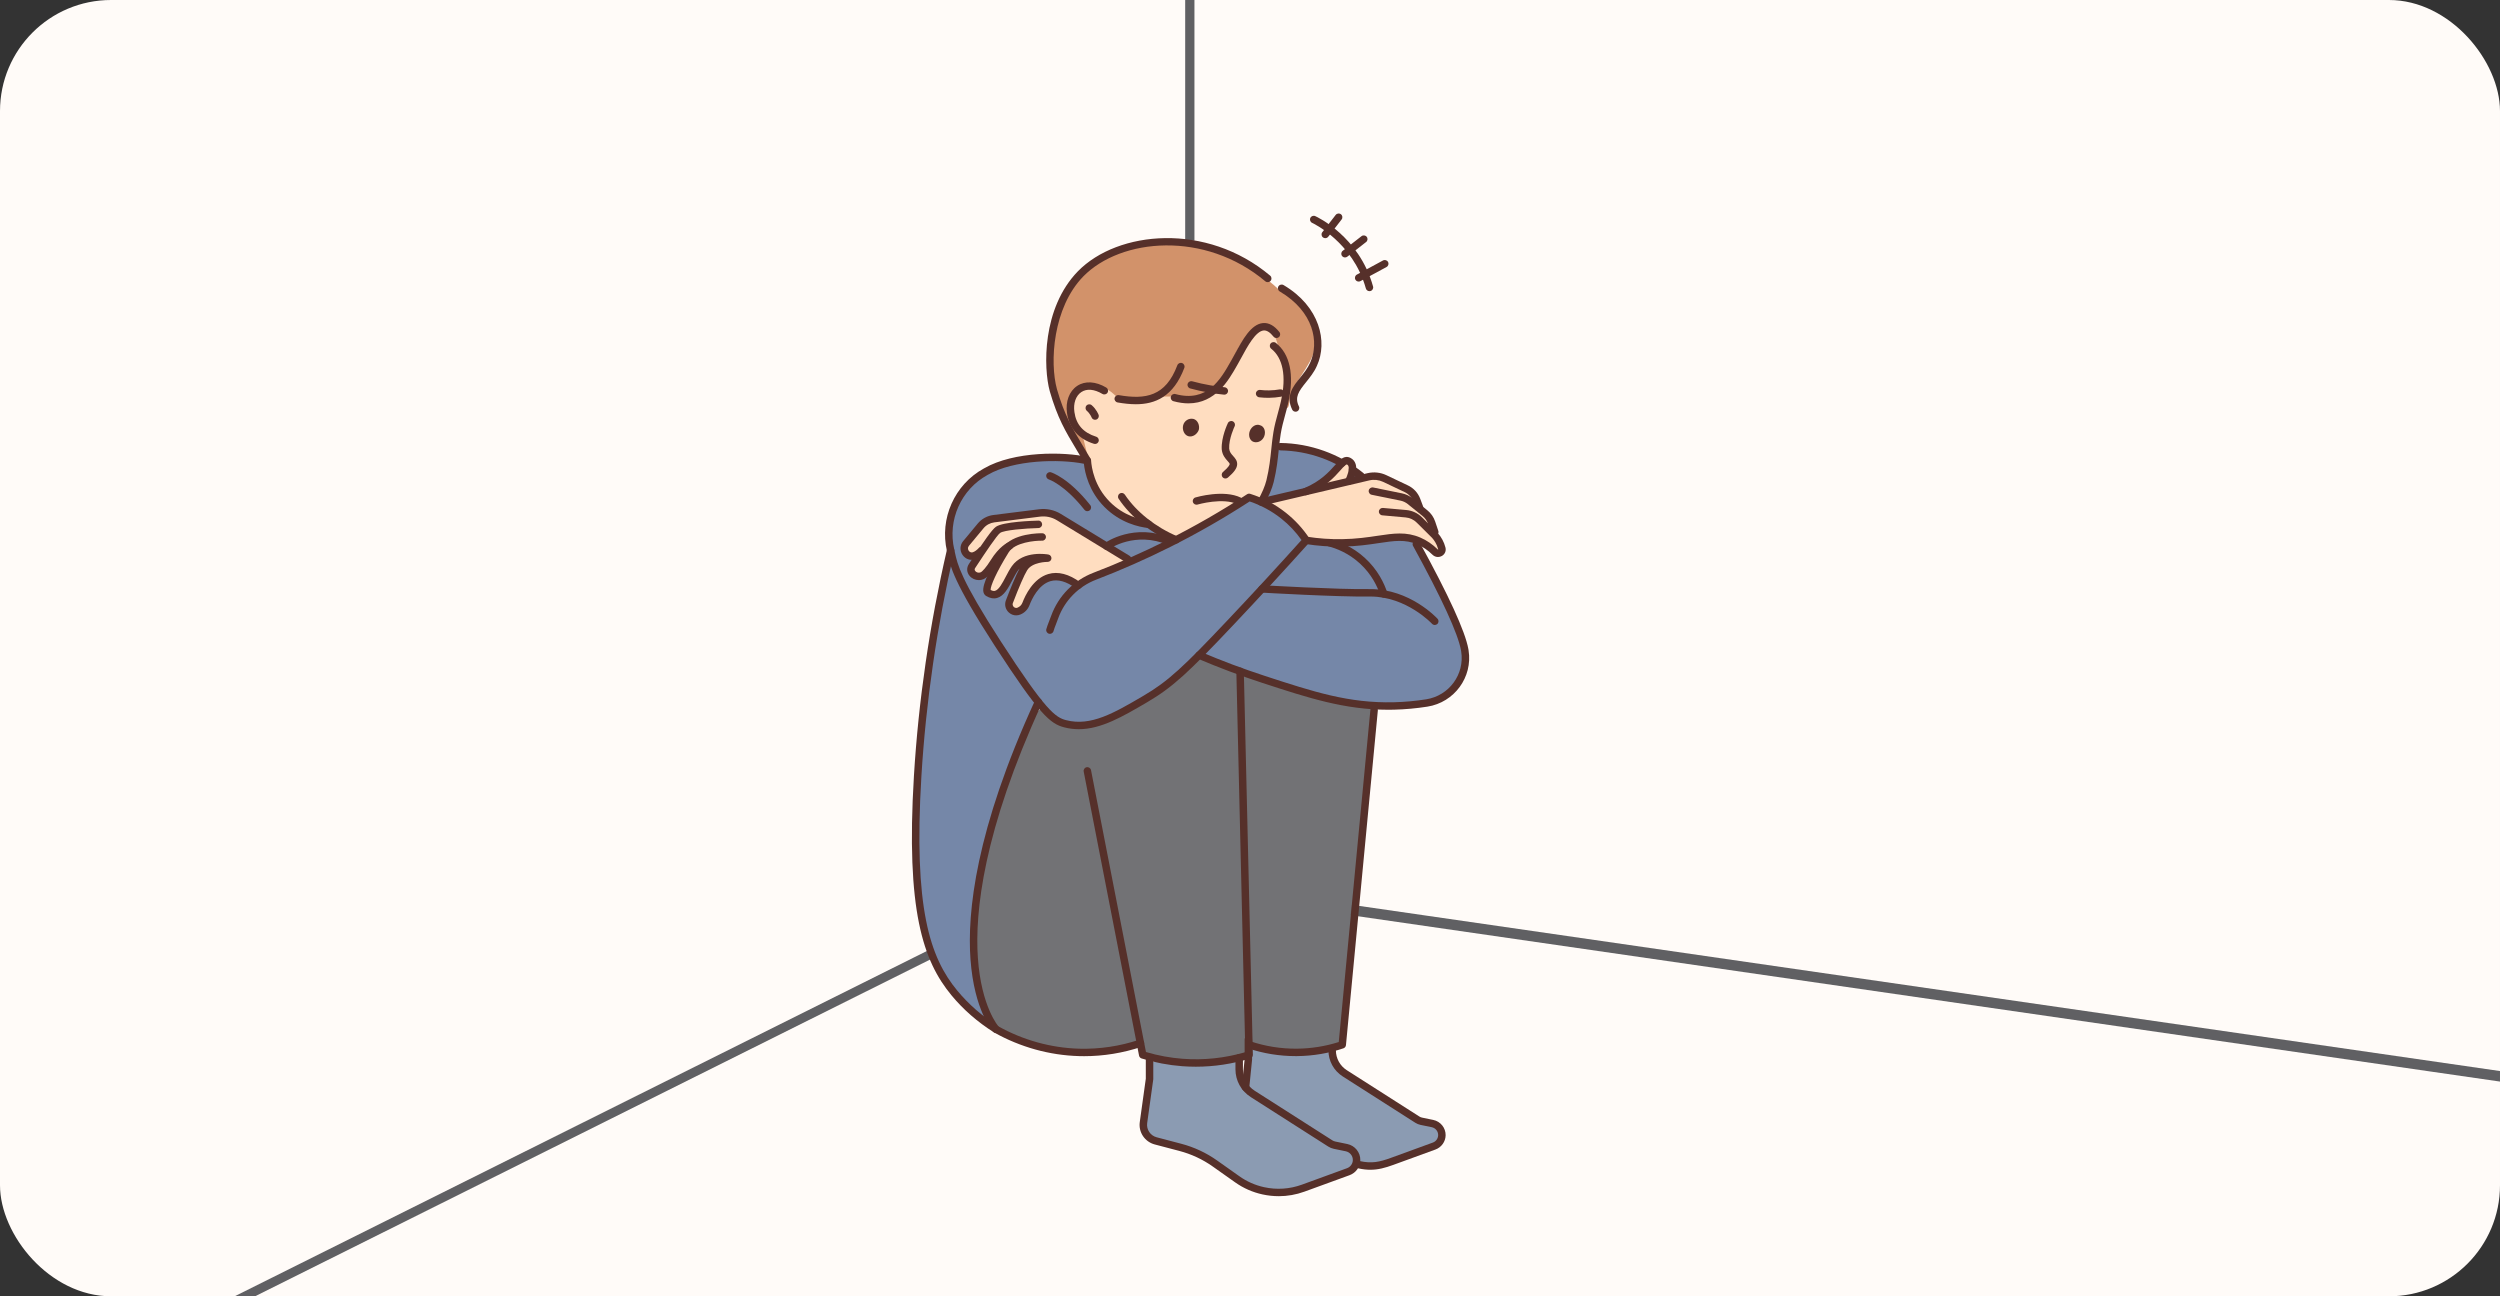<svg width="270" height="140" viewBox="0 0 270 140" fill="none" xmlns="http://www.w3.org/2000/svg">
<rect x="0" y="0" width="270" height="140" fill="#333333" stroke="none"/>
<g clip-path="url(#clip0_810_24955)">
<rect width="270" height="140" rx="12" fill="#FFFBF8"/>
<g clip-path="url(#clip1_810_24955)">
<path fill-rule="evenodd" clip-rule="evenodd" d="M115.801 30.387C118.478 27.233 124.642 25.5 129.623 26.552C134.479 27.604 138.215 31.376 138.215 31.376C138.215 31.376 141.764 33.109 142.013 37.006C142.137 38.923 140.083 40.717 139.398 42.697C139.211 43.316 139.274 43.934 139.025 44.057C138.402 44.367 137.468 43.253 137.468 43.253L117.856 49.748C117.856 49.748 114.556 46.779 113.498 41.954C112.626 38.304 113.498 33.108 115.802 30.387L115.801 30.387Z" fill="#D2926A"/>
<path fill-rule="evenodd" clip-rule="evenodd" d="M119.259 41.923C120.248 42.31 120.316 42.752 121.029 43.149C122.643 44.049 123.694 42.551 126.953 42.863C127.514 42.917 128.131 43.024 128.97 42.823C129.412 42.717 130.09 42.483 130.862 41.883C133.517 39.819 133.361 36.461 135.683 35.672C135.923 35.59 136.563 35.382 137.116 35.67C137.624 35.935 137.812 36.49 138.186 37.918C138.612 39.543 138.825 40.357 138.858 40.682C139.047 42.516 138.405 43.502 137.862 45.445C136.71 49.568 138.209 50.107 136.925 52.727C135.789 55.041 133.762 56.364 133.13 56.766C132.035 57.462 131.008 57.846 130.266 58.065C130.266 58.065 129.83 60.911 131.387 62.024C133.877 63.88 142.532 66.787 142.532 66.787H103.805C103.805 66.787 105.424 65.983 108.164 64.994C111.277 63.88 115.635 62.396 116.756 60.602C118.391 57.984 118.152 54.38 118.001 52.808C117.879 51.532 117.593 49.999 117.593 49.999C117.393 48.921 117.176 48.029 117.007 47.393C116.687 47.042 116.209 46.433 115.886 45.565C115.598 44.789 115.246 43.867 115.697 42.974C116.159 42.057 117.09 41.767 117.244 41.723C118.079 41.477 118.79 41.743 119.26 41.927L119.259 41.923Z" fill="#FFDDC0"/>
<path fill-rule="evenodd" clip-rule="evenodd" d="M111.844 76.991C103.326 84.49 101.018 98.208 106.79 110.656C108.286 111.609 111.376 113.289 115.632 113.611C118.925 113.861 121.578 113.197 123.154 112.67C123.236 113.091 123.318 113.51 123.4 113.93C125.196 114.463 128.057 115.035 131.464 114.528C132.831 114.325 134.024 113.987 135.022 113.623L135.17 112.928C135.632 113.027 136.279 113.153 137.058 113.269C138.233 113.443 139.264 113.596 140.435 113.577C142.764 113.541 144.947 112.837 144.947 112.837C145.627 107.009 146.28 101.117 146.905 95.163C147.559 88.924 148.168 82.745 148.732 76.627C142.527 74.762 136.323 72.897 130.118 71.032C127.442 70.924 118.745 70.913 111.845 76.989L111.844 76.991Z" fill="#727275"/>
<path fill-rule="evenodd" clip-rule="evenodd" d="M117.53 49.754C116.087 49.309 113.702 48.811 110.9 49.321C110.099 49.467 108.679 49.835 106.987 50.712C106.227 51.105 104.706 52.03 103.594 53.837C101.836 56.695 102.409 59.633 102.562 60.318C101.425 65.305 100.416 70.957 99.758 77.193C99.081 83.611 98.895 89.503 98.983 94.735C99.072 99.981 100.54 103.101 102.404 105.894C103.914 108.157 105.639 109.695 106.899 110.655C106.34 109.232 105.675 107.157 105.366 104.586C105.19 103.121 105.117 101.381 105.408 98.413C105.713 95.29 106.396 91.073 107.999 86.068C108.871 83.349 110.196 79.83 112.237 75.89C112.831 76.641 114.294 78.259 116.351 78.344C116.764 78.362 117.352 78.323 119.231 77.607C120.38 77.17 121.958 76.499 123.783 75.493C125.721 73.915 127.658 72.337 129.596 70.76C133.594 72.253 136.914 73.386 139.308 74.174C141.96 75.047 142.811 75.285 143.632 75.476C146.169 76.065 149.437 76.449 153.4 76.033C153.824 76.02 155.546 75.917 156.892 74.559C158.909 72.524 158.154 69.618 158.117 69.485C155.701 64.234 153.285 58.982 150.869 53.73L142.112 48.801L137.949 48.241C137.334 52.805 136.642 53.935 136.078 53.98C135.786 54.004 134.782 53.796 134.782 53.796C131.585 56.087 128.796 57.475 128.796 57.475C128.225 57.758 127.729 58.07 127.026 58.068C125.981 58.063 125.38 57.424 124.437 56.827C122.468 55.58 121.534 56.105 120.217 55.329C119.165 54.709 117.948 53.305 117.528 49.752L117.53 49.754Z" fill="#7587A8"/>
<path fill-rule="evenodd" clip-rule="evenodd" d="M121.771 60.36L113.623 55.371L106.413 56.351L104.137 58.767C103.908 59.156 103.986 59.636 104.294 59.898C104.536 60.102 104.89 60.148 105.204 60.018C105.089 60.471 104.974 60.924 104.86 61.377C104.751 61.754 104.933 62.153 105.281 62.319C105.642 62.49 106.084 62.365 106.302 62.025C106.496 61.81 106.69 61.593 106.883 61.377L106.586 63.341C106.606 63.441 106.745 64.11 107.143 64.201C107.461 64.272 107.781 63.937 108.068 63.602C108.546 63.041 109.251 62.107 110.002 60.644C110.002 60.644 111.504 60.337 111.514 60.286C111.524 60.235 110.396 61.719 110.396 61.719L108.932 65.099C108.944 65.134 109.163 65.787 109.693 65.876C110.06 65.937 110.362 65.692 110.536 65.549C110.953 65.21 111.005 64.871 111.391 64.129C111.732 63.47 111.902 63.142 112.144 62.933C112.911 62.272 114.104 62.389 114.359 62.486C114.568 62.565 116.465 63.343 116.443 63.219C116.42 63.096 121.77 60.36 121.77 60.36H121.771Z" fill="#FFDDC0"/>
<path fill-rule="evenodd" clip-rule="evenodd" d="M136.614 54.125L142.019 52.594L144.942 50.015H146.07L145.671 51.963L148.575 51.277L152.833 53.276C152.833 53.276 152.717 54.788 152.963 54.669C153.209 54.55 154.285 55.827 154.285 55.827L154.956 57.47L155.489 58.608C155.811 59.07 155.758 59.543 155.543 59.681C155.349 59.807 155.038 59.65 154.993 59.627C154.252 59.083 153.511 58.538 152.771 57.994L148.79 58.435C148.79 58.435 144.233 58.816 144.08 58.768C143.929 58.72 141.013 58.301 141.013 58.301C140.66 57.774 140.224 57.2 139.687 56.618C138.617 55.46 137.512 54.663 136.613 54.125H136.614Z" fill="#FFDDC0"/>
<path fill-rule="evenodd" clip-rule="evenodd" d="M124.15 114.652C124.152 115.632 124.1 116.734 123.954 117.933C123.816 119.075 123.616 120.111 123.394 121.029C123.377 121.187 123.32 121.876 123.798 122.501C124.161 122.977 124.633 123.153 124.815 123.211C125.859 123.373 127.192 123.681 128.657 124.293C130.427 125.032 131.767 125.954 132.683 126.697C133.076 127.129 133.761 127.772 134.78 128.232C135.947 128.759 136.952 128.775 137.899 128.78C140.588 128.794 142.361 127.901 145.056 126.545C145.933 126.103 146.497 125.759 146.508 125.289C146.529 124.437 144.722 123.816 144.566 123.765C142.973 122.856 141.681 122.14 140.826 121.671C138.214 120.238 136.976 119.617 135.499 118.271C134.915 117.739 134.473 117.257 134.184 116.924C134.182 116.908 133.929 115.127 133.927 115.111C133.866 114.678 133.831 114.436 133.831 114.436C133.831 114.436 130.905 114.564 128.3 114.62C127.32 114.641 125.894 114.661 124.149 114.65L124.15 114.652Z" fill="#8B9BB2"/>
<path fill-rule="evenodd" clip-rule="evenodd" d="M135.184 112.929C139.113 113.676 140.089 113.657 140.089 113.657C141.375 113.634 145.185 112.965 143.913 113.149C143.885 113.553 143.898 114.243 144.275 114.914C144.681 115.638 145.315 115.987 145.572 116.132C146.828 116.842 149.538 118.595 153.268 121.023C154.602 120.733 155.654 121.578 155.696 122.32C155.732 122.957 155.038 123.743 153.973 123.91C153.114 124.39 151.995 124.916 150.633 125.323C149.529 125.653 148.521 125.828 147.675 125.92C147.285 125.852 146.897 125.786 146.508 125.718C139.732 124.436 134.537 121.919 134.347 119.424C134.302 118.829 134.415 116.561 134.781 114.811C134.833 114.565 135.182 112.929 135.182 112.929H135.184Z" fill="#8B9BB2"/>
<path d="M129 -1H128V26H129V-1Z" fill="#606063"/>
<path d="M100.554 102.483L21.832 141.751L22.276 142.628L100.997 103.36L100.554 102.483Z" fill="#606063"/>
<path d="M146.006 97.724L145.843 98.837L270.066 116.82L270.229 115.707L146.006 97.724Z" fill="#606063"/>
<path d="M127.016 58.702C126.963 58.702 126.91 58.691 126.858 58.67C124.343 57.609 122.138 55.857 120.81 53.861C120.687 53.676 120.738 53.428 120.924 53.306C121.11 53.184 121.361 53.235 121.483 53.419C122.726 55.286 124.801 56.931 127.174 57.931C127.38 58.018 127.475 58.253 127.388 58.457C127.323 58.61 127.173 58.702 127.016 58.702Z" fill="#56302A"/>
<path d="M136.213 54.62C136.146 54.62 136.078 54.603 136.015 54.568C135.821 54.46 135.752 54.215 135.861 54.022C136.304 53.239 136.612 52.512 136.775 51.864C137.085 50.592 137.197 49.511 137.305 48.464C137.366 47.861 137.426 47.293 137.519 46.734C137.636 45.996 137.826 45.302 138.009 44.632C138.121 44.221 138.237 43.797 138.332 43.375C138.337 43.341 138.347 43.298 138.362 43.229C138.938 40.634 138.558 38.657 137.291 37.663C137.117 37.526 137.087 37.274 137.225 37.1C137.364 36.926 137.617 36.896 137.792 37.034C139.315 38.228 139.798 40.49 139.151 43.401C139.142 43.44 139.136 43.469 139.132 43.487C139.13 43.501 139.129 43.516 139.125 43.529C139.025 43.975 138.905 44.415 138.789 44.841C138.612 45.492 138.428 46.163 138.317 46.862C138.227 47.399 138.169 47.955 138.109 48.544C138.004 49.568 137.884 50.727 137.56 52.054C137.378 52.775 137.043 53.568 136.565 54.414C136.491 54.545 136.354 54.619 136.213 54.619V54.62Z" fill="#56302A"/>
<path d="M132.348 51.678C132.235 51.678 132.123 51.632 132.043 51.54C131.897 51.373 131.915 51.119 132.084 50.974C132.723 50.425 132.802 50.192 132.807 50.118C132.812 50.045 132.7 49.921 132.58 49.788C132.337 49.518 132.003 49.148 131.946 48.516C131.878 47.232 132.58 45.758 132.61 45.696C132.706 45.496 132.947 45.412 133.148 45.507C133.349 45.603 133.435 45.842 133.339 46.042C133.332 46.055 132.695 47.397 132.752 48.459C132.784 48.812 132.978 49.026 133.182 49.253C133.397 49.492 133.639 49.761 133.613 50.169C133.587 50.577 133.287 50.999 132.612 51.58C132.536 51.646 132.442 51.678 132.348 51.678H132.348Z" fill="#56302A"/>
<path d="M136.955 42.965C136.635 42.965 136.311 42.946 135.993 42.908C135.771 42.882 135.613 42.682 135.64 42.463C135.666 42.243 135.868 42.087 136.088 42.112C136.41 42.151 136.737 42.167 137.059 42.162C137.448 42.157 137.839 42.12 138.223 42.053C138.443 42.016 138.652 42.16 138.691 42.378C138.73 42.595 138.583 42.804 138.364 42.843C137.937 42.917 137.503 42.957 137.073 42.964C137.034 42.964 136.995 42.964 136.956 42.964L136.955 42.965Z" fill="#56302A"/>
<path d="M132.227 42.624C132.214 42.624 132.201 42.624 132.187 42.622C131.642 42.569 131.091 42.494 130.549 42.4C129.878 42.282 129.203 42.132 128.546 41.953C128.331 41.895 128.204 41.675 128.264 41.461C128.323 41.247 128.545 41.122 128.76 41.18C129.393 41.353 130.042 41.497 130.689 41.61C131.21 41.701 131.741 41.773 132.266 41.825C132.488 41.846 132.65 42.043 132.628 42.263C132.608 42.47 132.432 42.625 132.227 42.625L132.227 42.624Z" fill="#56302A"/>
<path d="M118.267 47.948C118.227 47.948 118.186 47.942 118.145 47.93C116.472 47.404 115.466 46.26 115.239 44.617C115.055 43.378 115.475 42.249 116.335 41.677C117.183 41.113 118.327 41.177 119.474 41.855C119.666 41.968 119.729 42.214 119.615 42.405C119.501 42.595 119.253 42.658 119.061 42.544C118.18 42.023 117.371 41.952 116.784 42.343C116.185 42.742 115.899 43.57 116.037 44.504C116.225 45.858 116.994 46.728 118.388 47.165C118.601 47.232 118.719 47.457 118.651 47.668C118.596 47.839 118.438 47.949 118.266 47.949L118.267 47.948Z" fill="#56302A"/>
<path d="M118.267 45.337C118.104 45.337 117.949 45.238 117.889 45.076C117.889 45.074 117.728 44.667 117.379 44.37C117.21 44.226 117.191 43.972 117.335 43.804C117.481 43.636 117.736 43.617 117.904 43.76C118.415 44.195 118.636 44.77 118.646 44.795C118.724 45.003 118.618 45.233 118.409 45.311C118.362 45.329 118.315 45.337 118.267 45.337Z" fill="#56302A"/>
<path fill-rule="evenodd" clip-rule="evenodd" d="M136.541 47.112C136.729 46.615 136.541 46.054 136.103 45.931C135.664 45.744 135.164 46.055 134.977 46.552C134.789 47.05 134.977 47.61 135.415 47.733C135.852 47.858 136.353 47.609 136.541 47.112H136.541Z" fill="#56302A"/>
<path fill-rule="evenodd" clip-rule="evenodd" d="M129.47 46.428C129.595 45.931 129.345 45.371 128.907 45.247C128.407 45.123 127.906 45.434 127.78 45.931C127.655 46.428 127.906 46.988 128.343 47.112C128.782 47.236 129.282 46.925 129.47 46.428Z" fill="#56302A"/>
<path d="M117.435 50.154C117.296 50.154 117.16 50.083 117.085 49.954C116.79 49.447 116.515 48.989 116.256 48.557C115.066 46.577 114.208 45.147 113.374 42.247C112.686 39.745 112.527 33.294 116.413 29.299C120.725 24.89 130.314 23.998 137.177 29.769C137.348 29.912 137.369 30.165 137.225 30.334C137.081 30.503 136.826 30.524 136.656 30.382C130.131 24.897 121.056 25.703 116.992 29.857C113.704 33.24 113.352 39.122 114.151 42.032C114.955 44.826 115.791 46.219 116.949 48.146C117.21 48.581 117.488 49.043 117.784 49.552C117.895 49.744 117.83 49.99 117.637 50.1C117.573 50.137 117.503 50.154 117.435 50.154Z" fill="#56302A"/>
<path d="M139.921 44.465C139.772 44.465 139.627 44.382 139.557 44.239C138.831 42.749 139.645 41.74 140.432 40.765C140.824 40.277 141.23 39.774 141.491 39.179C142.497 36.99 141.898 33.651 138.212 31.477C138.021 31.363 137.957 31.117 138.071 30.927C138.185 30.737 138.433 30.674 138.624 30.787C142.557 33.106 143.413 36.928 142.227 39.506C141.928 40.191 141.468 40.762 141.062 41.266C140.243 42.281 139.803 42.903 140.283 43.89C140.381 44.089 140.297 44.329 140.096 44.426C140.04 44.453 139.98 44.466 139.921 44.466V44.465Z" fill="#56302A"/>
<path d="M128.355 43.564C127.86 43.564 127.321 43.492 126.734 43.332C126.519 43.274 126.393 43.053 126.452 42.84C126.511 42.626 126.734 42.501 126.948 42.559C130.388 43.496 131.83 40.953 132.884 39.095L132.999 38.894C133.119 38.684 133.244 38.453 133.375 38.211C134.188 36.709 135.111 35.006 136.402 34.891C137.02 34.833 137.616 35.161 138.172 35.857C138.31 36.03 138.282 36.283 138.107 36.42C137.933 36.558 137.678 36.53 137.54 36.356C137.163 35.885 136.805 35.66 136.474 35.69C135.615 35.766 134.731 37.399 134.086 38.59C133.952 38.837 133.824 39.074 133.701 39.288L133.587 39.488C132.69 41.07 131.276 43.563 128.355 43.563V43.564Z" fill="#56302A"/>
<path d="M122.672 43.658C122.016 43.658 121.351 43.577 120.702 43.465C120.482 43.427 120.335 43.219 120.373 43.001C120.411 42.783 120.62 42.636 120.84 42.675C123.715 43.172 125.889 42.813 127.151 39.449C127.229 39.241 127.463 39.136 127.67 39.213C127.879 39.29 127.985 39.521 127.908 39.728C126.733 42.858 124.741 43.658 122.672 43.658Z" fill="#56302A"/>
<path d="M116.503 78.753C115.983 78.753 115.46 78.691 114.928 78.552C113.43 78.163 112.265 77.208 107.406 69.703C102.991 62.883 102.617 61.131 102.344 59.852C102.32 59.742 102.298 59.636 102.273 59.531C101.454 56.003 103.089 52.33 106.25 50.6C106.251 50.6 106.274 50.586 106.275 50.586L106.308 50.569C109.504 48.725 114.89 48.759 117.524 49.363C117.698 49.403 117.824 49.551 117.837 49.727C117.89 50.512 118.192 52.519 119.855 54.191C121.382 55.727 123.174 56.128 124.106 56.23C124.327 56.254 124.487 56.453 124.463 56.673C124.438 56.893 124.239 57.05 124.017 57.028C122.979 56.914 120.983 56.468 119.28 54.754C117.614 53.078 117.174 51.101 117.059 50.084C114.377 49.553 109.489 49.661 106.712 51.263L106.658 51.293C103.794 52.861 102.321 56.169 103.06 59.35C103.086 59.461 103.11 59.571 103.135 59.685C103.395 60.904 103.751 62.572 108.087 69.269C112.932 76.755 113.981 77.477 115.133 77.776C117.815 78.472 120.316 77.006 123.484 75.149C126.191 73.563 127.859 71.978 132.603 66.958C135.282 64.125 137.959 61.221 140.564 58.324C139.948 57.451 139.215 56.673 138.378 56.009C137.355 55.197 136.207 54.575 134.963 54.157C132.216 55.941 129.34 57.589 126.414 59.058C123.807 60.366 121.104 61.56 118.377 62.607C116.478 63.337 114.987 64.853 114.289 66.768C114.211 66.983 114.134 67.183 114.063 67.368C113.942 67.681 113.837 67.952 113.782 68.156C113.725 68.37 113.504 68.498 113.289 68.441C113.073 68.384 112.945 68.165 113.002 67.951C113.067 67.704 113.179 67.415 113.309 67.08C113.379 66.9 113.455 66.705 113.531 66.495C114.308 64.362 115.969 62.672 118.086 61.859C120.787 60.822 123.466 59.639 126.05 58.342C129.007 56.858 131.912 55.188 134.682 53.38C134.784 53.314 134.911 53.297 135.027 53.334C136.435 53.781 137.731 54.47 138.881 55.383C139.864 56.163 140.716 57.091 141.411 58.138C141.512 58.289 141.497 58.49 141.376 58.626C138.7 61.606 135.946 64.595 133.191 67.509C128.385 72.594 126.687 74.204 123.894 75.84C121.262 77.384 118.924 78.754 116.503 78.754V78.753Z" fill="#56302A"/>
<path d="M153.307 55.209C153.143 55.209 152.99 55.109 152.929 54.948L152.627 54.147C152.46 53.705 152.132 53.349 151.703 53.146L149.374 52.041C148.912 51.822 148.384 51.766 147.885 51.883L136.708 54.516C136.491 54.568 136.274 54.434 136.222 54.218C136.171 54.002 136.305 53.787 136.522 53.735L147.699 51.102C148.376 50.943 149.095 51.019 149.723 51.317L152.051 52.422C152.67 52.715 153.142 53.227 153.383 53.865L153.685 54.666C153.764 54.874 153.658 55.104 153.45 55.182C153.403 55.2 153.354 55.208 153.307 55.208L153.307 55.209Z" fill="#56302A"/>
<path d="M154.956 57.871C154.786 57.871 154.629 57.765 154.573 57.597L154.231 56.581C154.119 56.246 153.914 55.952 153.638 55.729L152.032 54.435C151.806 54.253 151.534 54.125 151.248 54.067L148.141 53.435C147.922 53.39 147.781 53.179 147.826 52.961C147.871 52.744 148.085 52.605 148.302 52.648L151.41 53.281C151.823 53.365 152.214 53.548 152.541 53.812L154.147 55.106C154.543 55.424 154.838 55.846 154.998 56.326L155.339 57.342C155.409 57.553 155.296 57.78 155.084 57.85C155.041 57.864 154.999 57.871 154.956 57.871Z" fill="#56302A"/>
<path d="M155.301 60.157C155.085 60.157 154.873 60.073 154.709 59.912C154.213 59.423 153.664 59.047 153.077 58.794C151.759 58.228 150.57 58.406 148.922 58.653C147.811 58.82 146.551 59.009 144.928 59.033C143.619 59.052 142.302 58.958 141.011 58.755C140.791 58.72 140.641 58.514 140.676 58.295C140.71 58.077 140.916 57.927 141.138 57.962C142.384 58.158 143.654 58.249 144.917 58.23C146.486 58.208 147.717 58.023 148.803 57.86C150.516 57.604 151.869 57.401 153.399 58.059C154.078 58.35 154.711 58.783 155.279 59.343C155.293 59.355 155.299 59.355 155.304 59.354C155.318 59.353 155.329 59.345 155.331 59.341C155.331 59.341 155.322 59.312 155.322 59.311C155.174 58.744 154.883 58.333 154.664 58.088L153.003 56.438C152.683 56.12 152.259 55.923 151.809 55.883L149.286 55.656C149.064 55.636 148.9 55.442 148.92 55.221C148.94 55 149.139 54.839 149.358 54.857L151.881 55.083C152.519 55.14 153.12 55.42 153.574 55.869L155.264 57.551C155.666 58.001 155.955 58.538 156.104 59.111L156.112 59.146C156.202 59.499 156.045 59.862 155.721 60.045C155.588 60.12 155.444 60.157 155.301 60.157H155.301Z" fill="#56302A"/>
<path d="M141.013 53.49C140.856 53.49 140.706 53.398 140.642 53.245C140.554 53.041 140.651 52.806 140.856 52.72C142.636 51.974 143.556 50.938 144.166 50.252C144.71 49.641 145.179 49.112 145.853 49.455C146.121 49.591 146.312 49.816 146.405 50.107C146.661 50.912 146.092 52.026 146.027 52.151C145.923 52.347 145.679 52.422 145.483 52.319C145.285 52.216 145.209 51.974 145.312 51.778C145.5 51.421 145.753 50.718 145.636 50.35C145.608 50.262 145.563 50.209 145.487 50.17C145.375 50.115 145.144 50.366 144.771 50.785C144.113 51.525 143.119 52.643 141.17 53.46C141.119 53.481 141.066 53.492 141.013 53.492V53.49Z" fill="#56302A"/>
<path d="M146.984 51.795C146.895 51.795 146.804 51.766 146.729 51.705C146.445 51.475 146.146 51.252 145.84 51.042C145.657 50.917 145.611 50.667 145.737 50.485C145.863 50.303 146.114 50.257 146.299 50.382C146.622 50.603 146.939 50.84 147.24 51.084C147.413 51.224 147.439 51.476 147.298 51.648C147.218 51.746 147.102 51.795 146.985 51.795H146.984Z" fill="#56302A"/>
<path d="M144.941 50.416C144.874 50.416 144.807 50.4 144.745 50.365C144.099 50.007 143.419 49.699 142.725 49.45C141.298 48.938 139.805 48.666 138.288 48.644C138.064 48.64 137.886 48.458 137.89 48.236C137.893 48.014 138.074 47.831 138.3 47.841C139.907 47.866 141.488 48.153 142.998 48.696C143.733 48.96 144.453 49.286 145.137 49.665C145.332 49.773 145.402 50.017 145.293 50.211C145.219 50.343 145.082 50.417 144.94 50.417L144.941 50.416Z" fill="#56302A"/>
<path d="M149.922 76.653C145.209 76.653 141.273 75.367 136.345 73.758C133.971 72.982 131.615 72.097 129.343 71.128C129.139 71.041 129.043 70.805 129.132 70.602C129.22 70.398 129.458 70.304 129.662 70.391C131.912 71.351 134.245 72.228 136.598 72.996C141.873 74.719 145.682 75.962 150.548 75.843C151.702 75.815 152.875 75.707 154.033 75.525C156.503 75.136 158.197 72.823 157.81 70.37L157.789 70.239C157.459 68.419 155.717 64.624 152.609 58.958C152.502 58.763 152.574 58.519 152.77 58.413C152.965 58.307 153.211 58.379 153.318 58.574C156.468 64.315 158.24 68.192 158.584 70.097C158.59 70.132 158.595 70.165 158.6 70.198L158.607 70.244C159.064 73.134 157.069 75.858 154.16 76.317C152.967 76.504 151.759 76.615 150.569 76.645C150.351 76.65 150.135 76.653 149.922 76.653V76.653Z" fill="#56302A"/>
<path d="M154.955 67.498C154.846 67.498 154.737 67.454 154.658 67.368C154.631 67.338 151.897 64.425 148.011 64.425C147.969 64.425 147.928 64.425 147.884 64.426C144.498 64.479 136.352 64.007 136.27 64.003C136.047 63.99 135.877 63.8 135.89 63.579C135.904 63.358 136.099 63.19 136.317 63.202C136.399 63.207 144.514 63.677 147.871 63.623C147.919 63.623 147.967 63.623 148.015 63.623C152.26 63.623 155.133 66.695 155.254 66.827C155.404 66.99 155.392 67.243 155.228 67.393C155.15 67.463 155.053 67.499 154.955 67.499V67.498Z" fill="#56302A"/>
<path d="M149.448 64.549C149.276 64.549 149.119 64.442 149.064 64.272C148.766 63.354 148.139 62.013 146.849 60.838C145.633 59.73 144.324 59.225 143.44 58.997C143.224 58.941 143.095 58.723 143.151 58.508C143.206 58.293 143.427 58.163 143.643 58.221C144.616 58.472 146.056 59.027 147.395 60.247C148.815 61.541 149.504 63.016 149.832 64.025C149.9 64.236 149.785 64.462 149.572 64.53C149.531 64.543 149.489 64.549 149.449 64.549H149.448Z" fill="#56302A"/>
<path d="M117.069 114.067C116.89 114.067 116.711 114.064 116.532 114.059C113.353 113.972 110.184 113.09 107.366 111.508C105.582 110.386 104.038 109.04 102.762 107.495C99.692 103.78 97.827 98.334 98.702 83.835C99.194 75.689 100.396 67.451 102.274 59.35C102.325 59.134 102.541 59 102.759 59.049C102.976 59.099 103.112 59.314 103.061 59.531C101.193 67.588 99.998 75.781 99.509 83.883C98.649 98.122 100.437 103.418 103.387 106.987C104.609 108.465 106.087 109.755 107.782 110.821C110.467 112.329 113.507 113.175 116.555 113.259C118.751 113.319 120.935 112.993 123.041 112.292C123.252 112.222 123.481 112.335 123.552 112.544C123.622 112.754 123.508 112.982 123.297 113.052C121.273 113.727 119.18 114.068 117.069 114.068V114.067Z" fill="#56302A"/>
<path d="M129.15 115.205C128.664 115.205 128.178 115.187 127.691 115.151C126.205 115.04 124.726 114.759 123.294 114.314C123.152 114.269 123.046 114.152 123.018 114.007L117.039 83.33C116.996 83.112 117.139 82.902 117.358 82.86C117.578 82.819 117.789 82.96 117.831 83.177L123.765 113.618C125.066 114.005 126.406 114.251 127.751 114.35C130.016 114.519 132.282 114.277 134.493 113.635L133.525 72.512C133.52 72.29 133.696 72.107 133.92 72.102C134.151 72.096 134.327 72.273 134.333 72.494L135.308 113.922C135.312 114.101 135.196 114.262 135.024 114.315C133.096 114.907 131.127 115.205 129.149 115.205H129.15Z" fill="#56302A"/>
<path d="M139.931 114.06C138.176 114.06 136.443 113.778 134.776 113.219C134.565 113.149 134.451 112.921 134.522 112.711C134.594 112.501 134.822 112.389 135.034 112.458C136.668 113.006 138.365 113.274 140.087 113.257C141.615 113.242 143.128 113.001 144.585 112.54L148.002 76.663C148.024 76.442 148.225 76.28 148.443 76.301C148.665 76.322 148.827 76.517 148.806 76.738L145.363 112.878C145.348 113.034 145.241 113.169 145.09 113.219C143.476 113.76 141.795 114.043 140.095 114.059C140.041 114.059 139.986 114.059 139.932 114.059L139.931 114.06Z" fill="#56302A"/>
<path d="M121.77 60.761C121.699 60.761 121.625 60.742 121.559 60.703L114.141 56.184C113.6 55.854 112.955 55.716 112.325 55.796L107.386 56.416C106.927 56.474 106.511 56.701 106.217 57.056L104.64 58.956C104.487 59.141 104.532 59.35 104.625 59.484C104.677 59.559 104.826 59.723 105.074 59.639C105.281 59.569 105.499 59.411 105.721 59.17C105.871 59.007 106.127 58.996 106.291 59.145C106.455 59.295 106.467 59.548 106.317 59.711C106.002 60.053 105.672 60.284 105.334 60.398C104.815 60.575 104.277 60.394 103.961 59.941C103.638 59.477 103.661 58.877 104.017 58.446L105.594 56.546C106.02 56.032 106.62 55.704 107.285 55.62L112.223 55C113.036 54.898 113.866 55.076 114.564 55.5L121.982 60.019C122.172 60.135 122.232 60.382 122.115 60.57C122.039 60.694 121.906 60.761 121.771 60.761H121.77Z" fill="#56302A"/>
<path d="M105.714 62.651C105.331 62.651 104.958 62.487 104.71 62.188C104.395 61.807 104.37 61.315 104.646 60.901L105.016 60.343C106.187 58.572 107.119 57.193 107.564 56.889C108.355 56.348 111.51 56.242 112.134 56.227C112.362 56.215 112.542 56.396 112.548 56.618C112.553 56.84 112.377 57.024 112.154 57.029C110.701 57.066 108.457 57.252 108.021 57.551C107.67 57.79 106.333 59.812 105.69 60.784C105.555 60.989 105.43 61.178 105.319 61.346C105.29 61.389 105.201 61.521 105.333 61.679C105.446 61.816 105.68 61.905 105.909 61.812C106.088 61.738 106.528 61.256 106.99 60.506C107.908 59.016 108.833 58.595 108.871 58.578C109.075 58.488 109.313 58.578 109.404 58.781C109.495 58.984 109.403 59.22 109.2 59.311C109.196 59.312 108.452 59.669 107.678 60.925C107.362 61.439 106.75 62.335 106.217 62.554C106.054 62.62 105.883 62.653 105.713 62.653L105.714 62.651Z" fill="#56302A"/>
<path d="M109.745 66.46C109.449 66.46 109.162 66.347 108.933 66.131C108.581 65.798 108.465 65.292 108.636 64.842C109.078 63.687 109.673 62.205 110.111 61.398C110.05 61.462 109.994 61.532 109.941 61.607C109.728 61.91 109.528 62.291 109.335 62.66C108.893 63.501 108.437 64.37 107.686 64.58C107.313 64.684 106.916 64.612 106.508 64.367C106.404 64.305 106.267 64.18 106.211 63.947C106.004 63.096 107.207 60.912 108.252 59.228C109.3 57.541 112.433 57.588 112.567 57.592C112.79 57.597 112.967 57.78 112.961 58.001C112.957 58.222 112.772 58.403 112.549 58.394C111.773 58.379 109.607 58.573 108.938 59.65C107.606 61.796 106.954 63.312 106.988 63.716C107.264 63.865 107.416 63.822 107.468 63.808C107.883 63.692 108.257 62.979 108.619 62.29C108.824 61.899 109.036 61.494 109.28 61.148C110.507 59.404 113.118 59.868 113.228 59.889C113.434 59.927 113.576 60.116 113.555 60.323C113.535 60.528 113.36 60.684 113.154 60.684C113.151 60.684 113.156 60.684 113.144 60.684C113.059 60.684 111.478 60.697 110.933 61.587C110.611 62.112 110.064 63.369 109.391 65.128C109.306 65.352 109.445 65.507 109.49 65.55C109.533 65.591 109.69 65.717 109.901 65.624C110.158 65.512 110.33 65.333 110.428 65.077C110.719 64.311 111.575 62.478 113.216 61.996C114.275 61.686 115.441 61.988 116.684 62.898C116.863 63.029 116.902 63.28 116.769 63.459C116.637 63.638 116.384 63.675 116.204 63.544C115.177 62.791 114.248 62.53 113.445 62.766C112.151 63.146 111.432 64.708 111.183 65.361C111.01 65.816 110.679 66.162 110.226 66.359C110.07 66.427 109.906 66.46 109.746 66.46L109.745 66.46Z" fill="#56302A"/>
<path d="M117.435 55.209C117.315 55.209 117.197 55.156 117.118 55.055C114.973 52.345 113.287 51.782 113.27 51.776C113.059 51.709 112.941 51.483 113.008 51.273C113.075 51.063 113.299 50.945 113.511 51.01C113.589 51.034 115.432 51.627 117.752 54.559C117.89 54.733 117.86 54.985 117.684 55.122C117.61 55.18 117.523 55.208 117.435 55.208V55.209Z" fill="#56302A"/>
<path d="M107.564 111.561C107.455 111.561 107.347 111.517 107.267 111.431C107.183 111.341 105.22 109.158 104.813 103.612C104.443 98.575 105.352 89.636 111.777 75.659C111.87 75.457 112.109 75.368 112.312 75.461C112.515 75.553 112.604 75.79 112.512 75.992C106.193 89.738 105.271 98.506 105.61 103.44C105.975 108.757 107.843 110.869 107.862 110.89C108.011 111.054 107.999 111.307 107.835 111.455C107.757 111.525 107.66 111.561 107.563 111.561H107.564Z" fill="#56302A"/>
<path d="M138.095 129.187C137.51 129.187 136.923 129.123 136.344 128.996C135.278 128.762 134.286 128.324 133.396 127.694L130.981 125.986C129.884 125.209 128.667 124.642 127.364 124.299L124.712 123.601C123.639 123.318 122.943 122.28 123.095 121.186L123.747 116.499V114.23C123.747 114.009 123.928 113.828 124.151 113.828C124.374 113.828 124.555 114.008 124.555 114.23V116.528C124.555 116.546 124.554 116.564 124.551 116.583L123.895 121.297C123.799 121.99 124.239 122.647 124.92 122.827L127.572 123.525C128.968 123.892 130.274 124.501 131.45 125.334L133.865 127.043C134.665 127.61 135.558 128.004 136.519 128.215C137.882 128.515 139.294 128.421 140.605 127.943L145.478 126.166C145.848 126.031 146.1 125.678 146.106 125.287C146.114 124.831 145.792 124.432 145.343 124.339L144.05 124.072C143.837 124.028 143.637 123.946 143.455 123.831L135.075 118.48C134.044 117.822 133.429 116.703 133.429 115.486V114.23C133.429 114.009 133.61 113.828 133.832 113.828C134.055 113.828 134.237 114.008 134.237 114.23V115.486C134.237 116.428 134.713 117.296 135.512 117.805L143.892 123.155C143.991 123.218 144.1 123.262 144.216 123.286L145.508 123.554C146.337 123.725 146.928 124.458 146.914 125.299C146.903 126.02 146.438 126.671 145.757 126.919L140.884 128.696C139.985 129.024 139.043 129.189 138.097 129.189L138.095 129.187Z" fill="#56302A"/>
<path d="M134.518 117.842C134.504 117.842 134.49 117.842 134.477 117.841C134.256 117.819 134.093 117.622 134.115 117.401L134.42 114.391V112.263C134.42 112.041 134.601 111.862 134.824 111.862C135.047 111.862 135.227 112.042 135.227 112.263V114.411C135.227 114.424 135.227 114.438 135.225 114.451L134.919 117.482C134.898 117.689 134.722 117.843 134.518 117.843V117.842Z" fill="#56302A"/>
<path d="M148.008 126.335C147.6 126.335 147.172 126.287 146.694 126.182C146.476 126.133 146.339 125.919 146.387 125.703C146.436 125.486 146.65 125.35 146.869 125.398C148.13 125.676 148.979 125.5 150.196 125.057L154.751 123.396C155.086 123.274 155.316 122.954 155.321 122.598C155.328 122.184 155.036 121.823 154.628 121.738L153.419 121.489C153.218 121.447 153.027 121.37 152.854 121.259L145.02 116.258C144.049 115.638 143.47 114.583 143.47 113.437C143.47 113.216 143.651 113.035 143.874 113.035C144.097 113.035 144.278 113.215 144.278 113.437C144.278 114.309 144.719 115.111 145.458 115.583L153.292 120.584C153.382 120.642 153.48 120.681 153.584 120.702L154.793 120.952C155.579 121.115 156.141 121.812 156.128 122.61C156.118 123.295 155.676 123.913 155.029 124.149L150.474 125.809C149.58 126.135 148.837 126.334 148.008 126.334V126.335Z" fill="#56302A"/>
<path d="M133.841 54.509C133.781 54.509 133.72 54.496 133.663 54.467C132.096 53.697 129.363 54.485 129.335 54.492C129.122 54.556 128.897 54.434 128.834 54.222C128.771 54.009 128.892 53.786 129.107 53.724C129.231 53.687 132.169 52.839 134.021 53.748C134.221 53.846 134.303 54.087 134.204 54.286C134.133 54.427 133.99 54.509 133.842 54.509H133.841Z" fill="#56302A"/>
<path d="M119.523 59.391C119.397 59.391 119.273 59.332 119.194 59.223C119.065 59.042 119.107 58.793 119.288 58.664C119.417 58.572 122.503 56.43 126.469 58.114C126.674 58.202 126.769 58.437 126.681 58.641C126.594 58.845 126.357 58.94 126.151 58.853C122.614 57.35 119.872 59.236 119.756 59.317C119.686 59.367 119.603 59.391 119.522 59.391H119.523Z" fill="#56302A"/>
<path d="M147.901 31.446C147.724 31.446 147.562 31.329 147.512 31.152C146.106 26.112 141.758 24.091 141.715 24.071C141.512 23.979 141.422 23.741 141.515 23.54C141.607 23.338 141.846 23.249 142.049 23.341C142.241 23.427 146.78 25.525 148.29 30.938C148.35 31.152 148.224 31.373 148.01 31.432C147.974 31.442 147.938 31.447 147.901 31.447V31.446Z" fill="#56302A"/>
<path d="M143.128 25.723C143.042 25.723 142.955 25.696 142.882 25.64C142.706 25.505 142.672 25.253 142.809 25.077L144.253 23.213C144.39 23.038 144.643 23.005 144.82 23.14C144.996 23.275 145.03 23.527 144.893 23.703L143.449 25.567C143.369 25.67 143.25 25.723 143.129 25.723H143.128Z" fill="#56302A"/>
<path d="M145.263 27.804C145.143 27.804 145.024 27.751 144.944 27.65C144.807 27.476 144.837 27.224 145.013 27.087L147.04 25.509C147.215 25.372 147.47 25.403 147.606 25.578C147.744 25.752 147.713 26.004 147.538 26.14L145.511 27.72C145.437 27.777 145.349 27.805 145.262 27.805L145.263 27.804Z" fill="#56302A"/>
<path d="M146.737 30.41C146.594 30.41 146.456 30.335 146.382 30.201C146.276 30.006 146.348 29.762 146.544 29.656L149.361 28.132C149.556 28.026 149.802 28.097 149.908 28.292C150.014 28.487 149.942 28.73 149.746 28.837L146.929 30.361C146.868 30.394 146.801 30.41 146.736 30.41H146.737Z" fill="#56302A"/>
</g>
</g>
<defs>
<clipPath id="clip0_810_24955">
<rect width="270" height="140" rx="12" fill="white"/>
</clipPath>
<clipPath id="clip1_810_24955">
<rect width="270" height="140" fill="white"/>
</clipPath>
</defs>
</svg>
